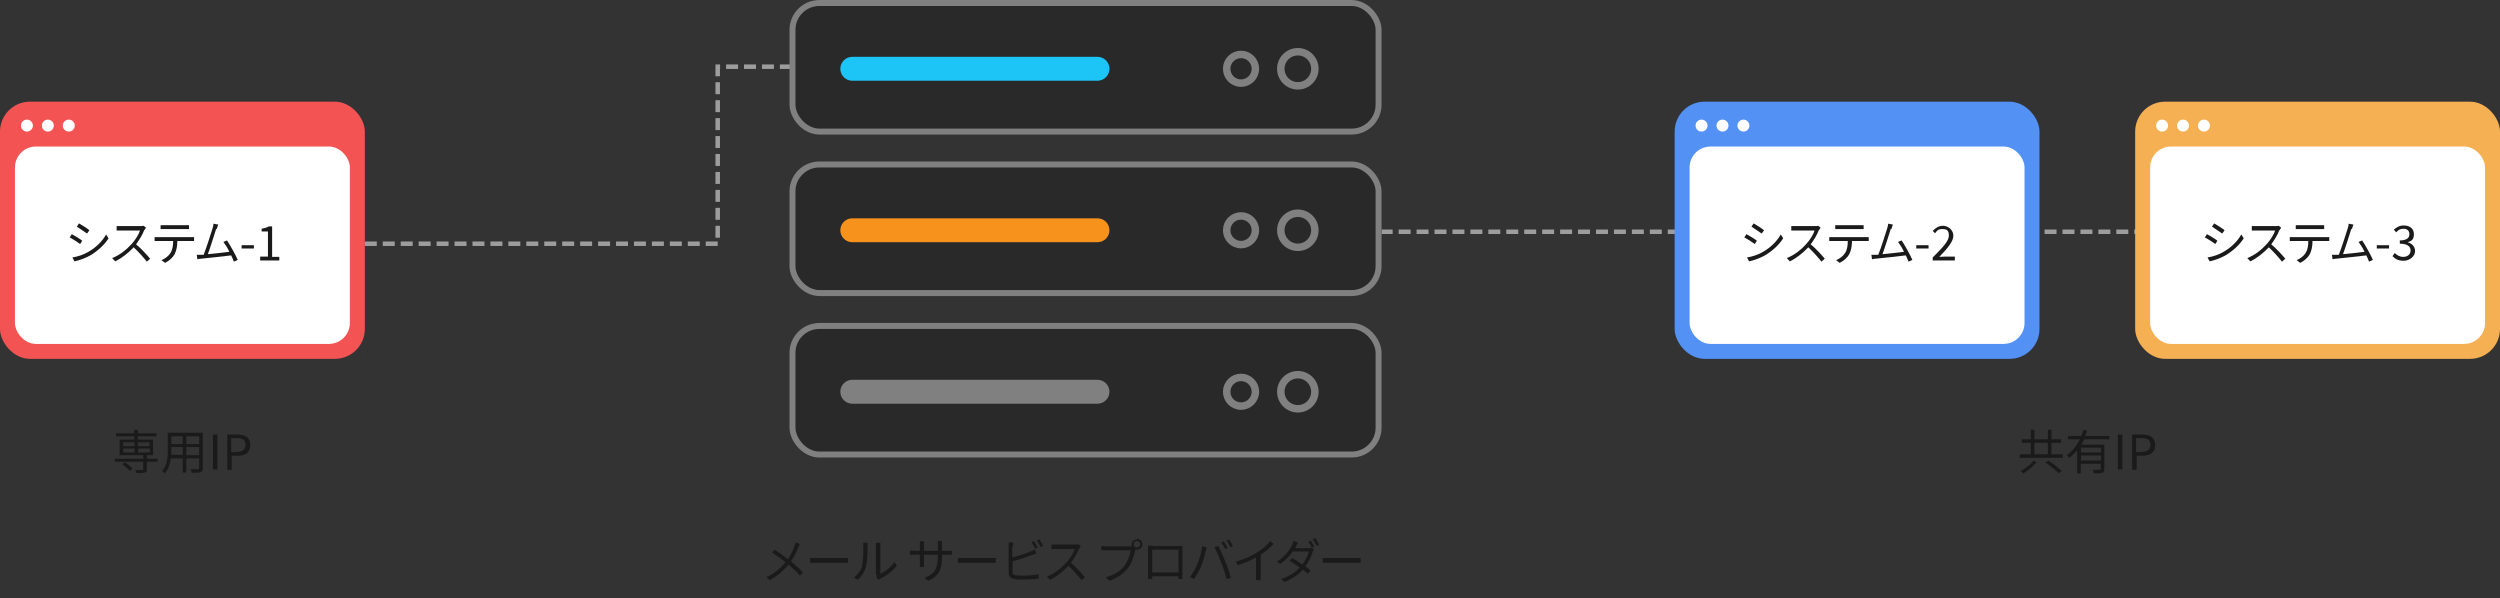 <?xml version="1.0" encoding="UTF-8"?>
<svg xmlns="http://www.w3.org/2000/svg" version="1.1" viewBox="0 0 836 200">
  <rect x="0" y="0" width="836" height="200" fill="#333333" stroke="none"/>
  <defs>
    <style>
      .cls-1 {
        fill: #f45353;
      }

      .cls-2 {
        stroke-width: 2.5px;
      }

      .cls-2, .cls-3 {
        stroke: gray;
      }

      .cls-2, .cls-3, .cls-4 {
        fill: none;
      }

      .cls-3 {
        stroke-width: 2px;
      }

      .cls-5 {
        fill: #1dc5f7;
      }

      .cls-6 {
        fill: #fff;
      }

      .cls-4 {
        stroke: #9d9d9d;
        stroke-dasharray: 4 2;
        stroke-width: 1.5px;
      }

      .cls-7 {
        fill: #f4b053;
      }

      .cls-8 {
        isolation: isolate;
      }

      .cls-9 {
        fill: #1a1a1a;
      }

      .cls-10 {
        fill: #292929;
      }

      .cls-11 {
        fill: gray;
      }

      .cls-12 {
        fill: #5391f4;
      }

      .cls-13 {
        fill: #f7921d;
      }
    </style>
  </defs>
  <!-- Generator: Adobe Illustrator 28.6.0, SVG Export Plug-In . SVG Version: 1.2.0 Build 709)  -->
  <g>
    <g id="_レイヤー_1" data-name="レイヤー_1">
      <g id="_レイヤー_1-2" data-name="_レイヤー_1">
        <g id="Group_10859">
          <path id="Path_55" class="cls-4" d="M461.7,77.5h260"/>
          <g id="Rectangle_54">
            <rect class="cls-10" x="264" width="198" height="45" rx="10" ry="10"/>
            <rect class="cls-3" x="265" y="1" width="196" height="43" rx="9" ry="9"/>
          </g>
          <g id="Rectangle_56">
            <rect class="cls-10" x="264" y="54" width="198" height="45" rx="10" ry="10"/>
            <rect class="cls-3" x="265" y="55" width="196" height="43" rx="9" ry="9"/>
          </g>
          <g id="Rectangle_58">
            <rect class="cls-10" x="264" y="108" width="198" height="45" rx="10" ry="10"/>
            <rect class="cls-3" x="265" y="109" width="196" height="43" rx="9" ry="9"/>
          </g>
          <g id="Ellipse_16">
            <circle class="cls-10" cx="415" cy="23" r="6"/>
            <circle class="cls-2" cx="415" cy="23" r="4.8"/>
          </g>
          <g id="Ellipse_18">
            <circle class="cls-10" cx="415" cy="77" r="6"/>
            <circle class="cls-2" cx="415" cy="77" r="4.8"/>
          </g>
          <g id="Ellipse_20">
            <circle class="cls-10" cx="415" cy="131" r="6"/>
            <circle class="cls-2" cx="415" cy="131" r="4.8"/>
          </g>
          <g id="Ellipse_17">
            <circle class="cls-10" cx="434" cy="23" r="7"/>
            <circle class="cls-2" cx="434" cy="23" r="5.7"/>
          </g>
          <g id="Ellipse_19">
            <circle class="cls-10" cx="434" cy="77" r="7"/>
            <circle class="cls-2" cx="434" cy="77" r="5.7"/>
          </g>
          <g id="Ellipse_21">
            <circle class="cls-10" cx="434" cy="131" r="7"/>
            <circle class="cls-2" cx="434" cy="131" r="5.7"/>
          </g>
          <path id="Rectangle_55" class="cls-5" d="M285,19h82c2.2,0,4,1.8,4,4h0c0,2.2-1.8,4-4,4h-82c-2.2,0-4-1.8-4-4h0c0-2.2,1.8-4,4-4Z"/>
          <path id="Rectangle_57" class="cls-13" d="M285,73h82c2.2,0,4,1.8,4,4h0c0,2.2-1.8,4-4,4h-82c-2.2,0-4-1.8-4-4h0c0-2.2,1.8-4,4-4Z"/>
          <path id="Rectangle_59" class="cls-11" d="M285,127h82c2.2,0,4,1.8,4,4h0c0,2.2-1.8,4-4,4h-82c-2.2,0-4-1.8-4-4h0c0-2.2,1.8-4,4-4Z"/>
          <g id="Group_57">
            <rect id="Rectangle_60" class="cls-12" x="560" y="34" width="122" height="86" rx="10" ry="10"/>
            <rect id="Rectangle_61" class="cls-6" x="565" y="49" width="112" height="66" rx="7" ry="7"/>
            <circle id="Ellipse_22" class="cls-6" cx="569" cy="42" r="2"/>
            <circle id="Ellipse_23" class="cls-6" cx="576" cy="42" r="2"/>
            <circle id="Ellipse_24" class="cls-6" cx="583" cy="42" r="2"/>
          </g>
          <g id="Group_59">
            <rect id="Rectangle_60-2" class="cls-1" y="34" width="122" height="86" rx="10" ry="10"/>
            <rect id="Rectangle_61-2" class="cls-6" x="5" y="49" width="112" height="66" rx="7" ry="7"/>
            <circle id="Ellipse_22-2" class="cls-6" cx="9" cy="42" r="2"/>
            <circle id="Ellipse_23-2" class="cls-6" cx="16" cy="42" r="2"/>
            <circle id="Ellipse_24-2" class="cls-6" cx="23" cy="42" r="2"/>
          </g>
          <g id="Group_58">
            <rect id="Rectangle_60-3" class="cls-7" x="714" y="34" width="122" height="86" rx="10" ry="10"/>
            <rect id="Rectangle_61-3" class="cls-6" x="719" y="49" width="112" height="66" rx="7" ry="7"/>
            <circle id="Ellipse_22-3" class="cls-6" cx="723" cy="42" r="2"/>
            <circle id="Ellipse_23-3" class="cls-6" cx="730" cy="42" r="2"/>
            <circle id="Ellipse_24-3" class="cls-6" cx="737" cy="42" r="2"/>
          </g>
          <g id="Shared_IP" class="cls-8">
            <g class="cls-8">
              <g class="cls-8">
                <path class="cls-9" d="M689.8,151.9v1.2h-14.4v-1.2h3.7v-3.8h-3v-1.2h3v-3.2h1.2v3.2h4.5v-3.2h1.2v3.2h3.2v1.2h-3.2v3.8h3.7ZM681.1,154.5c-1.1,1.4-2.9,2.8-4.5,3.8-.2-.2-.7-.6-.9-.8,1.6-.8,3.4-2.2,4.3-3.4l1.2.5ZM680.3,151.9h4.5v-3.8h-4.5v3.8ZM685,154c1.5,1,3.5,2.6,4.5,3.5l-1.1.7c-.9-.9-2.9-2.5-4.4-3.6l1-.6Z"/>
                <path class="cls-9" d="M697,146.8c-.3.6-.6,1.3-1,1.9h7.7v8.1c0,.7-.2,1.1-.7,1.3-.5.2-1.4.2-2.8.2,0-.4-.2-.8-.4-1.2,1.1,0,2,0,2.3,0,.3,0,.4,0,.4-.3v-1.7h-6.7v3.2h-1.2v-7.7c-.8.9-1.6,1.8-2.7,2.5-.2-.3-.5-.7-.8-.9,1.9-1.3,3.4-3.2,4.4-5.3h-4v-1.1h4.5c.3-.7.5-1.4.7-2.1l1.2.3c-.2.6-.4,1.2-.6,1.8h8.1v1.1h-8.6ZM702.6,149.7h-6.7v1.6h6.7v-1.6ZM702.6,154v-1.7h-6.7v1.7h6.7Z"/>
                <path class="cls-9" d="M708.2,145.3h1.5v11.7h-1.5v-11.7Z"/>
                <path class="cls-9" d="M712.9,145.3h3.4c2.6,0,4.4.9,4.4,3.5s-1.7,3.6-4.3,3.6h-1.9v4.7h-1.5v-11.7ZM716.1,151.1c2.1,0,3-.8,3-2.4s-1-2.2-3.1-2.2h-1.7v4.7h1.7Z"/>
              </g>
            </g>
          </g>
          <g id="Dedicated_IP" class="cls-8">
            <g class="cls-8">
              <g class="cls-8">
                <path class="cls-9" d="M52.7,154.4h-3.6v2.5c0,.7-.1,1-.7,1.1-.5.2-1.4.2-2.8.2,0-.3-.2-.7-.4-1,1.1,0,2,0,2.3,0,.3,0,.4,0,.4-.3v-2.5h-9.5v-1h9.5v-1.2h-7.9v-5.2h4.9v-1.1h-6.1v-1h6.1v-1.2h1.2v1.2h6.2v1h-6.2v1.1h5.1v5.2h-2.1v1.2h3.6v1ZM41.8,154.6c.9.6,2,1.5,2.5,2.2l-.9.7c-.5-.7-1.6-1.6-2.5-2.3l.9-.6ZM41.2,149.2h3.8v-1.3h-3.8v1.3ZM41.2,151.3h3.8v-1.3h-3.8v1.3ZM46.1,147.9v1.3h3.9v-1.3h-3.9ZM50.1,150h-3.9v1.3h3.9v-1.3Z"/>
                <path class="cls-9" d="M67.8,156.6c0,.8-.2,1.1-.7,1.3-.5.2-1.5.2-3,.2,0-.3-.2-.8-.4-1.2,1.1,0,2.2,0,2.5,0,.3,0,.4-.1.4-.4v-3.2h-4.3v4.7h-1.2v-4.7h-4c-.2,1.8-.8,3.6-2,5-.2-.2-.7-.6-.9-.8,1.8-2,1.9-4.8,1.9-7v-5.8h11.7v11.9ZM61.1,152.2v-2.7h-3.8v.9c0,.5,0,1.1,0,1.7h3.9ZM57.3,145.9v2.6h3.8v-2.6h-3.8ZM66.6,145.9h-4.3v2.6h4.3v-2.6ZM66.6,152.2v-2.7h-4.3v2.7h4.3Z"/>
                <path class="cls-9" d="M71.2,145.3h1.5v11.7h-1.5v-11.7Z"/>
                <path class="cls-9" d="M75.9,145.3h3.4c2.6,0,4.4.9,4.4,3.5s-1.7,3.6-4.3,3.6h-1.9v4.7h-1.5v-11.7ZM79.1,151.1c2.1,0,3-.8,3-2.4s-1-2.2-3.1-2.2h-1.7v4.7h1.7Z"/>
              </g>
            </g>
          </g>
          <g id="Sys-1" class="cls-8">
            <g class="cls-8">
              <g class="cls-8">
                <path class="cls-9" d="M27.5,80.5l-.7,1.1c-.8-.6-2.5-1.7-3.5-2.2l.7-1.1c.9.5,2.8,1.6,3.5,2.2ZM29.4,84.3c2.7-1.5,4.8-3.6,6.1-5.9l.8,1.3c-1.4,2.2-3.6,4.2-6.1,5.7-1.6.9-3.8,1.7-5.3,2l-.7-1.3c1.8-.3,3.7-.9,5.4-1.9ZM29.9,77l-.8,1.1c-.8-.6-2.5-1.7-3.4-2.3l.7-1.1c.9.5,2.8,1.7,3.5,2.3Z"/>
                <path class="cls-9" d="M48.2,77c-.5,1.4-1.6,3.2-2.7,4.7,1.7,1.4,3.6,3.5,4.7,4.8l-1.1,1c-1.1-1.4-2.8-3.3-4.4-4.8-1.7,1.8-3.9,3.6-6.2,4.7l-1-1.1c2.6-1,4.9-2.9,6.6-4.8,1.1-1.2,2.3-3.1,2.7-4.4h-6.2c-.6,0-1.4,0-1.6,0v-1.5c.2,0,1.1,0,1.6,0h6.2c.5,0,.9,0,1.2-.1l.8.6c0,.1-.3.5-.4.7Z"/>
                <path class="cls-9" d="M53.2,79.3h10.5c.3,0,.9,0,1.2,0v1.3c-.4,0-.9,0-1.2,0h-4.4c0,1.7-.3,3.2-.9,4.4-.6,1.1-1.8,2.2-3.2,2.9l-1.2-.9c1.2-.5,2.4-1.4,3-2.4.7-1.1.9-2.5.9-4h-4.8c-.5,0-.9,0-1.4,0v-1.3c.4,0,.9,0,1.4,0ZM55.2,75.3h6.5c.4,0,1,0,1.5,0v1.3c-.5,0-1,0-1.5,0h-6.5c-.5,0-1.1,0-1.5,0v-1.3c.4,0,.9,0,1.4,0Z"/>
                <path class="cls-9" d="M72.3,76.5c-.5,1.5-2,6.4-2.8,8.5,2.4-.2,5.4-.6,7.2-.8-.6-1.3-1.4-2.5-2-3.3l1.2-.5c1.1,1.6,2.9,4.9,3.6,6.5l-1.3.6c-.2-.6-.5-1.3-.9-2.1-2.5.3-7.8.9-10,1.1-.4,0-.9.1-1.3.2l-.2-1.5c.5,0,1,0,1.5,0,.2,0,.5,0,.8,0,.9-2.2,2.5-7.3,3-8.9.2-.7.3-1.1.3-1.5l1.6.3c-.2.4-.3.8-.5,1.5Z"/>
                <path class="cls-9" d="M80.8,82h4.1v1.1h-4.1v-1.1Z"/>
                <path class="cls-9" d="M87,85.8h2.6v-8.4h-2.1v-.9c1-.2,1.8-.4,2.4-.8h1.1v10.2h2.4v1.2h-6.4v-1.2Z"/>
              </g>
            </g>
          </g>
          <g id="Sys-2">
            <g class="cls-8">
              <g class="cls-8">
                <path class="cls-9" d="M587.5,80.5l-.7,1.1c-.8-.6-2.5-1.7-3.5-2.2l.7-1.1c.9.5,2.8,1.6,3.5,2.2ZM589.4,84.3c2.7-1.5,4.8-3.6,6.1-5.9l.8,1.3c-1.4,2.2-3.6,4.2-6.1,5.7-1.6.9-3.8,1.7-5.3,2l-.7-1.3c1.8-.3,3.7-.9,5.4-1.9ZM589.9,77l-.8,1.1c-.8-.6-2.5-1.7-3.4-2.3l.7-1.1c.9.5,2.8,1.7,3.5,2.3Z"/>
                <path class="cls-9" d="M608.2,77c-.5,1.4-1.6,3.2-2.7,4.7,1.7,1.4,3.6,3.5,4.7,4.8l-1.1,1c-1.1-1.4-2.8-3.3-4.4-4.8-1.7,1.8-3.9,3.6-6.2,4.7l-1-1.1c2.6-1,4.9-2.9,6.6-4.8,1.1-1.2,2.3-3.1,2.7-4.4h-6.2c-.6,0-1.4,0-1.6,0v-1.5c.2,0,1.1,0,1.6,0h6.2c.5,0,.9,0,1.2-.1l.8.6c0,.1-.3.5-.4.7Z"/>
                <path class="cls-9" d="M613.2,79.3h10.5c.3,0,.9,0,1.2,0v1.3c-.4,0-.9,0-1.2,0h-4.4c0,1.7-.3,3.2-.9,4.4-.6,1.1-1.8,2.2-3.2,2.9l-1.2-.9c1.2-.5,2.4-1.4,3-2.4.7-1.1.9-2.5.9-4h-4.8c-.5,0-.9,0-1.4,0v-1.3c.4,0,.9,0,1.4,0ZM615.2,75.3h6.5c.4,0,1,0,1.5,0v1.3c-.5,0-1,0-1.5,0h-6.5c-.5,0-1.1,0-1.5,0v-1.3c.4,0,.9,0,1.4,0Z"/>
                <path class="cls-9" d="M632.3,76.5c-.5,1.5-2,6.4-2.8,8.5,2.4-.2,5.4-.6,7.2-.8-.6-1.3-1.4-2.5-2-3.3l1.2-.5c1.1,1.6,2.9,4.9,3.6,6.5l-1.3.6c-.2-.6-.5-1.3-.9-2.1-2.5.3-7.8.9-10,1.1-.4,0-.9.1-1.3.2l-.2-1.5c.5,0,1,0,1.5,0,.2,0,.5,0,.8,0,.9-2.2,2.5-7.3,3-8.9.2-.7.3-1.1.3-1.5l1.6.3c-.2.4-.3.8-.5,1.5Z"/>
                <path class="cls-9" d="M640.8,82h4.1v1.1h-4.1v-1.1Z"/>
                <path class="cls-9" d="M646.3,86.1c3.4-3.4,5.4-5.5,5.4-7.3s-.7-2.2-2.2-2.2-1.8.6-2.4,1.4l-.8-.8c1-1,2-1.7,3.5-1.7s3.4,1.3,3.4,3.3-2,4.3-4.7,7.1c.6,0,1.3-.1,1.9-.1h3.3v1.3h-7.4v-.9Z"/>
              </g>
            </g>
          </g>
          <g id="Sys-3">
            <g class="cls-8">
              <g class="cls-8">
                <path class="cls-9" d="M741.5,80.5l-.7,1.1c-.8-.6-2.5-1.7-3.5-2.2l.7-1.1c.9.5,2.8,1.6,3.5,2.2ZM743.4,84.3c2.7-1.5,4.8-3.6,6.1-5.9l.8,1.3c-1.4,2.2-3.6,4.2-6.1,5.7-1.6.9-3.8,1.7-5.3,2l-.7-1.3c1.8-.3,3.7-.9,5.4-1.9ZM743.9,77l-.8,1.1c-.8-.6-2.5-1.7-3.4-2.3l.7-1.1c.9.5,2.8,1.7,3.5,2.3Z"/>
                <path class="cls-9" d="M762.2,77c-.5,1.4-1.6,3.2-2.7,4.7,1.7,1.4,3.6,3.5,4.7,4.8l-1.1,1c-1.1-1.4-2.8-3.3-4.4-4.8-1.7,1.8-3.9,3.6-6.2,4.7l-1-1.1c2.6-1,4.9-2.9,6.6-4.8,1.1-1.2,2.3-3.1,2.7-4.4h-6.2c-.6,0-1.4,0-1.6,0v-1.5c.2,0,1.1,0,1.6,0h6.2c.5,0,.9,0,1.2-.1l.8.6c0,.1-.3.5-.4.7Z"/>
                <path class="cls-9" d="M767.2,79.3h10.5c.3,0,.9,0,1.2,0v1.3c-.4,0-.9,0-1.2,0h-4.4c0,1.7-.3,3.2-.9,4.4-.6,1.1-1.8,2.2-3.2,2.9l-1.2-.9c1.2-.5,2.4-1.4,3-2.4.7-1.1.9-2.5.9-4h-4.8c-.5,0-.9,0-1.4,0v-1.3c.4,0,.9,0,1.4,0ZM769.2,75.3h6.5c.4,0,1,0,1.5,0v1.3c-.5,0-1,0-1.5,0h-6.5c-.5,0-1.1,0-1.5,0v-1.3c.4,0,.9,0,1.4,0Z"/>
                <path class="cls-9" d="M786.3,76.5c-.5,1.5-2,6.4-2.8,8.5,2.4-.2,5.4-.6,7.2-.8-.6-1.3-1.4-2.5-2-3.3l1.2-.5c1.1,1.6,2.9,4.9,3.6,6.5l-1.3.6c-.2-.6-.5-1.3-.9-2.1-2.5.3-7.8.9-10,1.1-.4,0-.9.1-1.3.2l-.2-1.5c.5,0,1,0,1.5,0,.2,0,.5,0,.8,0,.9-2.2,2.5-7.3,3-8.9.2-.7.3-1.1.3-1.5l1.6.3c-.2.4-.3.8-.5,1.5Z"/>
                <path class="cls-9" d="M794.8,82h4.1v1.1h-4.1v-1.1Z"/>
                <path class="cls-9" d="M800.1,85.6l.7-1c.7.7,1.6,1.3,2.9,1.3s2.4-.8,2.4-2.1-.9-2.3-3.6-2.3v-1.1c2.4,0,3.2-.9,3.2-2.1s-.8-1.8-2-1.8-1.8.5-2.4,1.2l-.8-.9c.9-.8,1.9-1.4,3.3-1.4,2,0,3.4,1,3.4,2.9s-.8,2.3-2.1,2.7h0c1.4.4,2.5,1.4,2.5,3s-1.7,3.2-3.8,3.2-3-.8-3.8-1.6Z"/>
              </g>
            </g>
          </g>
          <g id="ESP" class="cls-8">
            <g class="cls-8">
              <g class="cls-8">
                <path class="cls-9" d="M266.9,183c-.5,1.4-1.3,3.2-2.4,4.7,1.4,1.2,2.8,2.4,4,3.7l-1,1.1c-1.2-1.4-2.4-2.5-3.8-3.7-1.5,1.8-3.5,3.7-6.3,5.2l-1.1-1c2.8-1.3,4.8-3.1,6.4-5-1.2-1-3-2.3-4.5-3.2l.8-1c1.4.9,3.2,2.2,4.5,3.2,1-1.5,1.7-3,2.2-4.4.1-.3.3-.8.3-1.2l1.5.5c-.2.3-.4.8-.5,1.2Z"/>
                <path class="cls-9" d="M273.1,186.6h8.8c.8,0,1.4,0,1.7,0v1.6c-.3,0-1,0-1.7,0h-8.8c-.9,0-1.7,0-2.2,0v-1.6c.5,0,1.3,0,2.2,0Z"/>
                <path class="cls-9" d="M288.2,189.1c.5-1.5.5-4.7.5-6.4s0-.8-.1-1.2h1.5c0,.2,0,.7,0,1.2,0,1.8,0,5.2-.5,6.8-.5,1.7-1.5,3.3-2.8,4.4l-1.2-.8c1.3-1,2.3-2.4,2.8-3.9ZM292.9,192.3v-9.6c0-.6,0-1.1,0-1.2h1.5c0,.1,0,.6,0,1.2v9.2c1.5-.7,3.4-2.1,4.7-3.9l.8,1.1c-1.4,1.9-3.6,3.5-5.5,4.4-.3.1-.4.3-.5.4l-.8-.7c0-.3.1-.6.1-.9Z"/>
                <path class="cls-9" d="M310.3,194.2l-1.1-1c2.9-1.1,4.4-2.5,4.4-7v-.7h-4.6v2.6c0,.6,0,1.3,0,1.5h-1.4c0-.2,0-.8,0-1.5v-2.6h-1.7c-.7,0-1.4,0-1.6,0v-1.4c.1,0,.9.1,1.6.1h1.7v-2c0-.3,0-.8,0-1.2h1.4c0,.2,0,.6,0,1.2v2h4.6v-2c0-.6,0-1.2,0-1.3h1.4c0,.2,0,.7,0,1.3v2h1.8c.7,0,1.2,0,1.5,0v1.3c-.2,0-.8,0-1.5,0h-1.8v.6c0,4.3-.9,6.5-4.6,8.1Z"/>
                <path class="cls-9" d="M322.5,186.6h8.8c.8,0,1.4,0,1.7,0v1.6c-.3,0-1,0-1.7,0h-8.8c-.9,0-1.7,0-2.2,0v-1.6c.5,0,1.3,0,2.2,0Z"/>
                <path class="cls-9" d="M338.5,182.8v3.6c1.9-.5,4.4-1.2,6.1-2,.5-.2,1-.4,1.4-.7l.6,1.3c-.4.2-1,.4-1.5.6-1.8.7-4.6,1.6-6.5,2.1v3.5c0,.8.3,1,1.1,1.2.5,0,1.3.1,2.1.1,1.7,0,4.1-.2,5.5-.5v1.5c-1.4.2-3.8.3-5.5.3s-1.9,0-2.6-.2c-1.2-.2-1.9-.8-1.9-2.1v-8.8c0-.4,0-.9,0-1.3h1.5c0,.4,0,.8,0,1.3ZM347.1,183.1l-.9.4c-.3-.7-.9-1.6-1.3-2.2l.8-.4c.4.6,1,1.6,1.3,2.2ZM348.9,182.5l-.9.4c-.4-.7-.9-1.6-1.3-2.2l.8-.4c.4.6,1,1.6,1.3,2.2Z"/>
                <path class="cls-9" d="M360.8,183.5c-.5,1.4-1.6,3.2-2.7,4.7,1.7,1.4,3.6,3.5,4.7,4.8l-1.1,1c-1.1-1.4-2.8-3.3-4.4-4.8-1.7,1.8-3.9,3.6-6.2,4.7l-1-1.1c2.6-1,4.9-2.9,6.6-4.8,1.1-1.2,2.3-3.1,2.7-4.4h-6.2c-.6,0-1.4,0-1.6,0v-1.5c.2,0,1.1,0,1.6,0h6.2c.5,0,.9,0,1.2-.1l.8.6c0,.1-.3.5-.4.7Z"/>
                <path class="cls-9" d="M380.2,180.2c1,0,1.8.8,1.8,1.8s-.8,1.8-1.8,1.8-.4,0-.6,0c0,0,0,.1,0,.2-.3,1.7-1.1,4.3-2.4,5.9-1.5,1.9-3.4,3.4-6.3,4.3l-1.1-1.2c3.1-.8,4.9-2.1,6.2-3.8,1.1-1.5,1.9-3.7,2.1-5.2h-8.2c-.6,0-1.2,0-1.6,0v-1.4c.4,0,1.1.1,1.6.1h8c.1,0,.3,0,.5,0,0-.2,0-.3,0-.5,0-1,.8-1.8,1.8-1.8ZM380.2,183.1c.6,0,1.1-.5,1.1-1.1s-.5-1.1-1.1-1.1-1.1.5-1.1,1.1.5,1.1,1.1,1.1Z"/>
                <path class="cls-9" d="M385.4,182.6h8.6c.4,0,.9,0,1.4,0,0,.4,0,.8,0,1.2v7.9c0,.5,0,1.8,0,1.9h-1.4c0-.1,0-.5,0-.9h-8.7c0,.4,0,.8,0,.9h-1.4c0-.2,0-1.4,0-2v-7.9c0-.4,0-.9,0-1.2.6,0,1.1,0,1.4,0ZM385.3,191.4h8.8v-7.6h-8.8v7.6Z"/>
                <path class="cls-9" d="M402.1,182.7l1.4.3c0,.4-.2.8-.3,1.2-.2,1-.8,3.4-1.5,5-.6,1.5-1.5,3.1-2.4,4.4l-1.4-.6c1-1.3,1.9-3,2.5-4.4.7-1.6,1.4-4.1,1.6-5.9ZM406.1,183l1.3-.4c.6,1.2,1.7,3.4,2.3,5.1.7,1.6,1.5,4,1.9,5.5l-1.4.5c-.4-1.6-1.1-3.8-1.8-5.5-.6-1.6-1.6-3.9-2.3-5.1ZM410.6,183.2l-.9.4c-.3-.7-.9-1.6-1.3-2.2l.8-.4c.4.6,1,1.5,1.3,2.2ZM412.4,182.6l-.9.4c-.4-.7-.9-1.6-1.3-2.2l.8-.4c.4.6,1,1.6,1.3,2.2Z"/>
                <path class="cls-9" d="M420.4,184.7c1.7-1,3.3-2.4,4.4-3.8l1.1,1c-1.2,1.3-2.7,2.5-4.3,3.6v6.8c0,.6,0,1.4,0,1.7h-1.6c0-.3,0-1.1,0-1.7v-5.9c-1.7,1-3.9,1.9-6.1,2.6l-.6-1.2c2.8-.8,5.2-1.9,7-3Z"/>
                <path class="cls-9" d="M439.4,182.8l-.8.4.8.4c-.1.2-.3.6-.4.8-.4,1.5-1.3,3.4-2.5,5,.7.5,1.3,1,1.8,1.4l-.9,1.1c-.5-.4-1.1-.9-1.7-1.4-1.4,1.6-3.4,3-6.1,4.1l-1.2-1c2.7-.8,4.8-2.3,6.2-3.8-1.1-.8-2.4-1.7-3.4-2.3l.9-.9c1.1.6,2.3,1.4,3.4,2.2,1-1.4,1.9-3.1,2.2-4.4h-5.4c-1,1.4-2.4,3-4.2,4.2l-1.1-.8c2.8-1.7,4.4-4.1,5.1-5.6.2-.3.4-.8.5-1.3l1.5.5c-.3.4-.6,1-.7,1.3,0,.2-.2.4-.3.6h4.3c.4,0,.8,0,1.1-.1l.3.2c-.3-.6-.8-1.6-1.3-2.2l.8-.4c.4.6,1,1.5,1.3,2.2ZM441.2,182.1l-.9.4c-.4-.7-.9-1.6-1.3-2.2l.8-.4c.4.6,1,1.6,1.3,2.2Z"/>
                <path class="cls-9" d="M444.5,186.6h8.8c.8,0,1.4,0,1.7,0v1.6c-.3,0-1,0-1.7,0h-8.8c-.9,0-1.7,0-2.2,0v-1.6c.5,0,1.3,0,2.2,0Z"/>
              </g>
            </g>
          </g>
          <path id="Path_56" class="cls-4" d="M122,81.5h118V22.3h24.1"/>
        </g>
      </g>
    </g>
  </g>
</svg>
